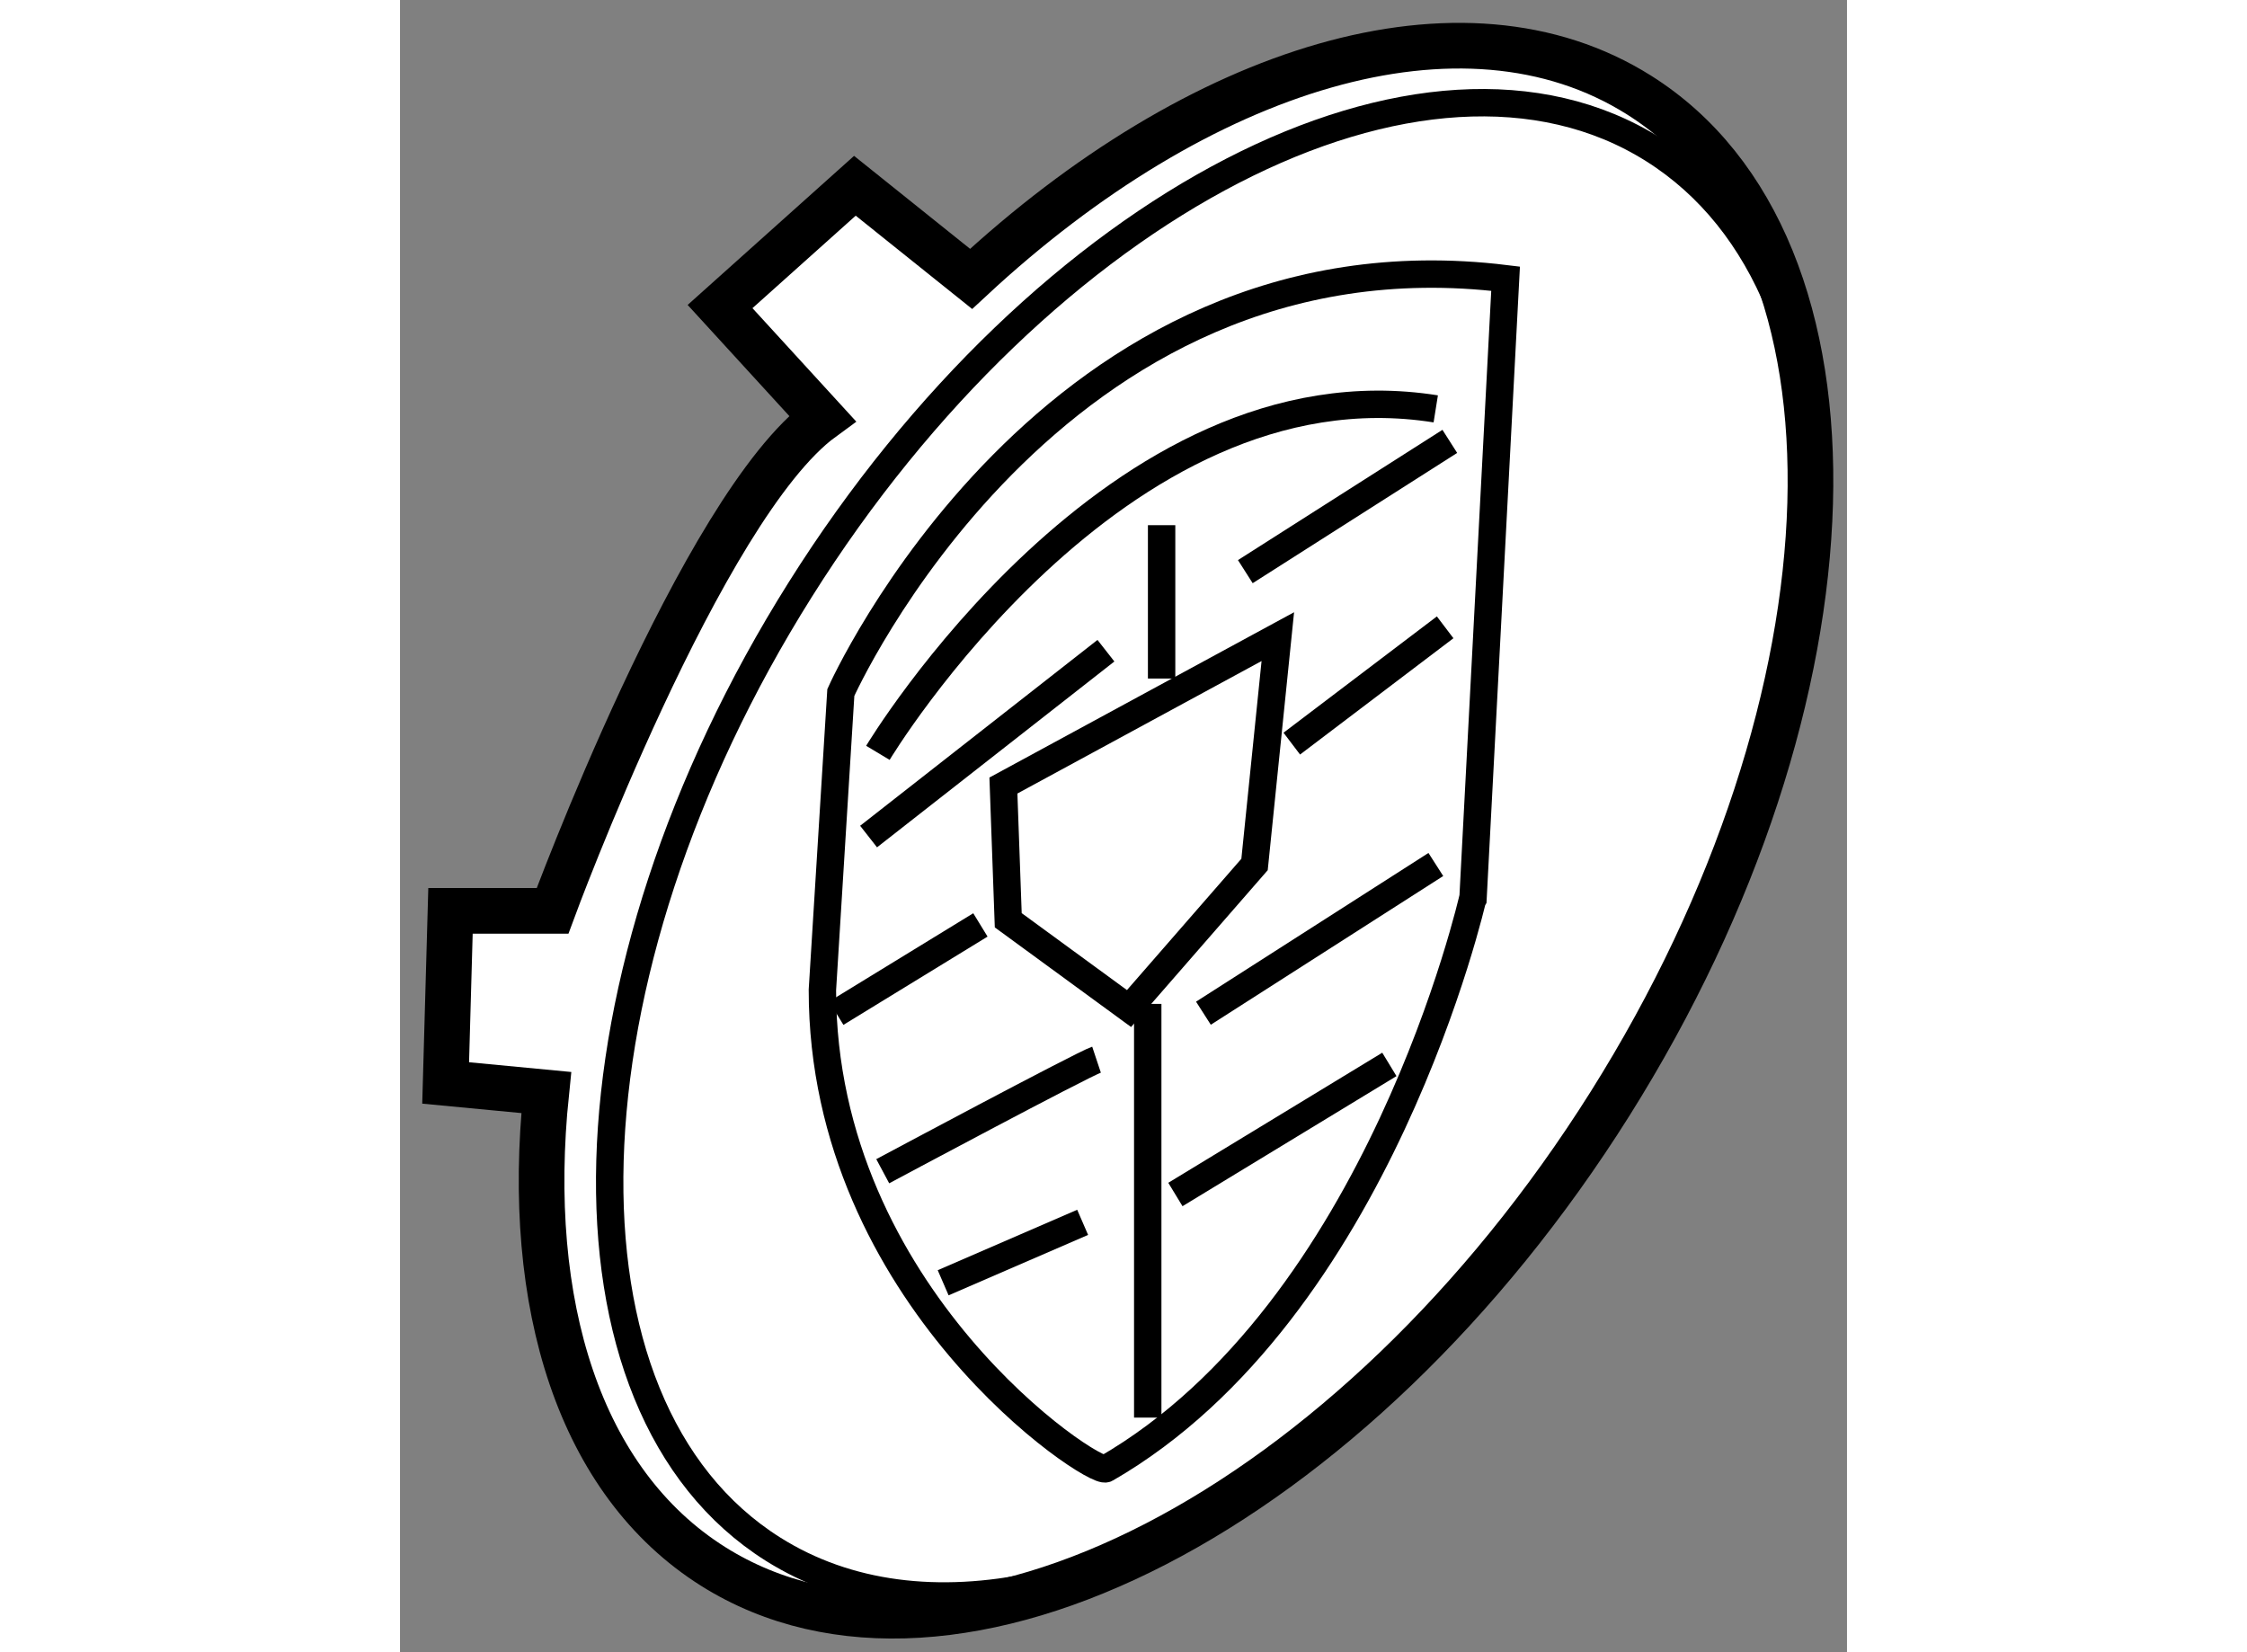 <?xml version="1.0" encoding="utf-8"?>
<!-- Generator: Adobe Illustrator 15.1.0, SVG Export Plug-In . SVG Version: 6.00 Build 0)  -->
<!DOCTYPE svg PUBLIC "-//W3C//DTD SVG 1.1//EN" "http://www.w3.org/Graphics/SVG/1.1/DTD/svg11.dtd">
<svg version="1.1" xmlns="http://www.w3.org/2000/svg" xmlns:xlink="http://www.w3.org/1999/xlink" x="0px" y="0px" width="244.8px"
	 height="180px" viewBox="95.578 150.358 15.851 18.099" enable-background="new 0 0 244.8 180" xml:space="preserve">
	
<rect x="95.578" y="150.358" width="15.851" height="18.099" fill="#808080" stroke="none"/>
	
<g><path fill="#FFFFFF" stroke="#000000" stroke-width="0.5" d="M101.834,153.413c2.505-2.327,5.387-3.228,7.315-2.015
			c2.625,1.651,2.484,6.6-0.316,11.051c-2.8,4.451-7.197,6.721-9.824,5.069c-1.467-0.923-2.069-2.874-1.829-5.192l-1.102-0.105
			l0.053-1.885h1.118c0,0,1.632-4.43,2.955-5.396l-1.12-1.224l1.477-1.323L101.834,153.413z"></path><path fill="none" stroke="#000000" stroke-width="0.3" d="M110.69,153.706c-0.297-0.729-0.757-1.316-1.383-1.71
			c-2.496-1.571-6.682,0.587-9.344,4.82c-2.664,4.234-2.796,8.94-0.299,10.512c0.816,0.514,1.816,0.629,2.882,0.402"></path><path fill="none" stroke="#000000" stroke-width="0.3" d="M103.311,166.447c-0.133,0.076-3.106-1.884-3.106-5.244l0.202-3.259
			c0,0,2.293-5.144,7.282-4.533l-0.356,6.773C107.332,160.185,106.314,164.716,103.311,166.447z"></path><path fill="none" stroke="#000000" stroke-width="0.3" d="M100.813,158.605c0,0,2.599-4.328,6.111-3.768"></path><line fill="none" stroke="#000000" stroke-width="0.3" x1="103.921" y1="156.111" x2="103.921" y2="157.791"></line><line fill="none" stroke="#000000" stroke-width="0.3" x1="103.769" y1="161.355" x2="103.769" y2="165.887"></line><polygon fill="none" stroke="#000000" stroke-width="0.3" points="103.564,161.406 102.241,160.439 102.188,158.963 
			105.194,157.332 104.939,159.828 		"></polygon><line fill="none" stroke="#000000" stroke-width="0.3" x1="100.711" y1="159.522" x2="103.311" y2="157.486"></line><line fill="none" stroke="#000000" stroke-width="0.3" x1="104.838" y1="156.62" x2="107.078" y2="155.193"></line><line fill="none" stroke="#000000" stroke-width="0.3" x1="100.357" y1="161.457" x2="101.936" y2="160.49"></line><line fill="none" stroke="#000000" stroke-width="0.3" x1="105.347" y1="158.504" x2="107.027" y2="157.23"></line><path fill="none" stroke="#000000" stroke-width="0.3" d="M100.866,163.188c0,0,2.189-1.171,2.342-1.222"></path><line fill="none" stroke="#000000" stroke-width="0.3" x1="104.379" y1="161.457" x2="106.925" y2="159.828"></line><line fill="none" stroke="#000000" stroke-width="0.3" x1="101.528" y1="164.41" x2="103.056" y2="163.748"></line><line fill="none" stroke="#000000" stroke-width="0.3" x1="104.072" y1="163.443" x2="106.416" y2="162.018"></line></g>


</svg>